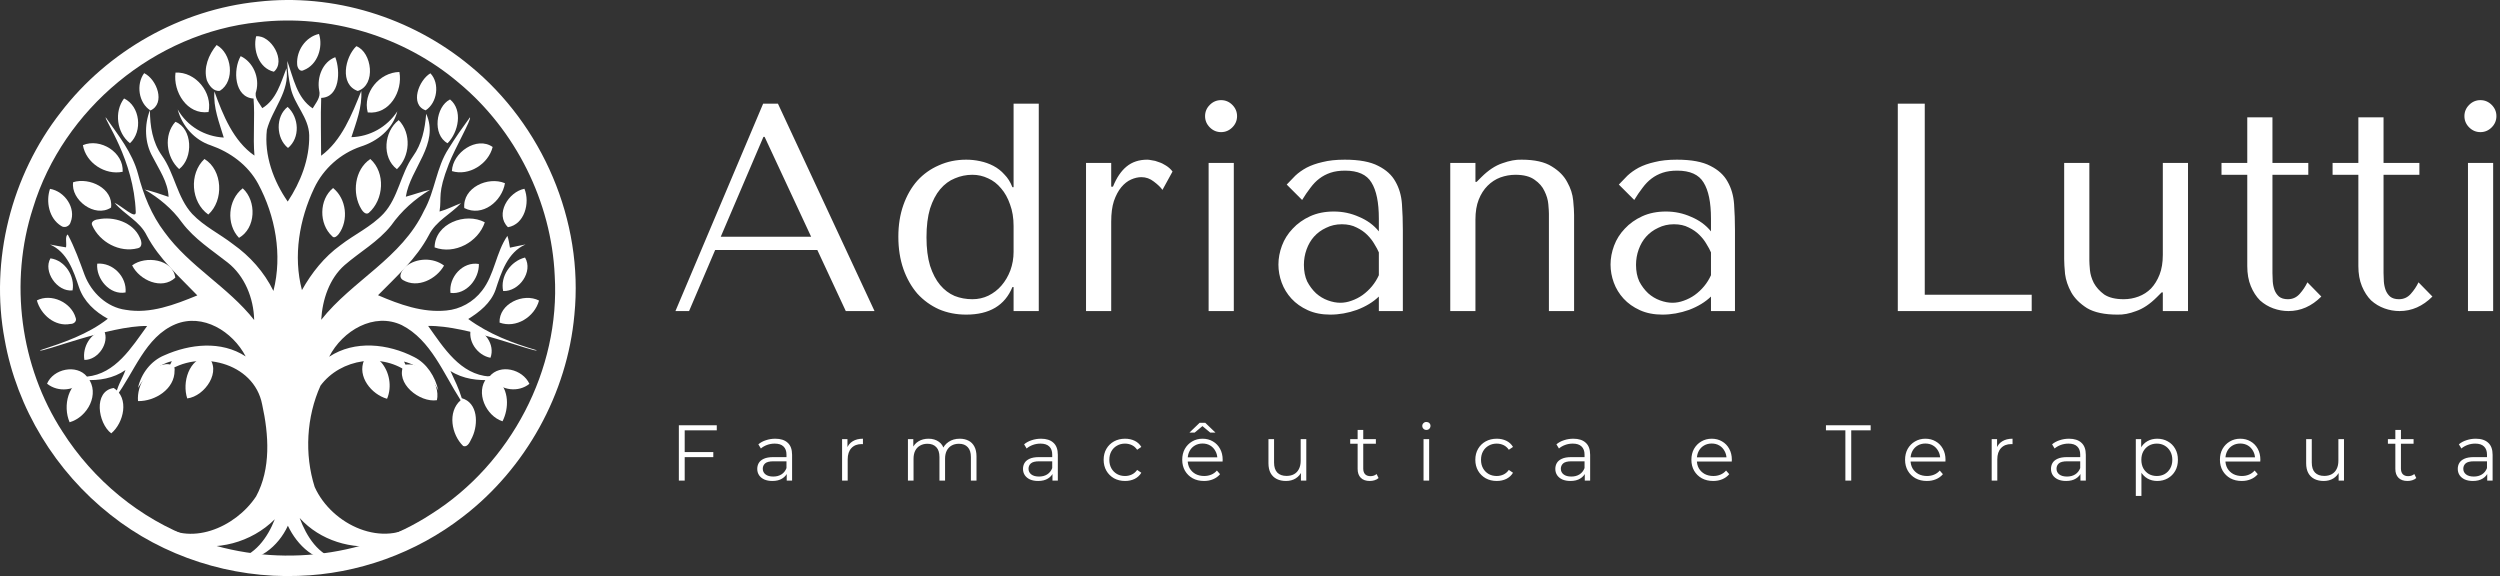 <svg xmlns="http://www.w3.org/2000/svg" width="1519" height="350" viewBox="0 0 1519 350" fill="none"><rect x="0" y="0" width="1519" height="350" fill="#333333" stroke="none"/><g clip-path="url(#clip0_167_7)"><path fill-rule="evenodd" clip-rule="evenodd" d="M156.769 1.043C202.607 -4.196 249.956 10.535 285.441 39.848C329.648 75.92 354.694 134.257 349.007 191.194C344.702 239.081 319.468 284.621 281.352 313.881C252.876 336.011 217.314 348.808 181.266 349.905C140.489 351.425 99.207 338.282 67.224 312.847C33.894 286.642 10.234 248.159 2.835 206.338C-6.234 158.215 6.804 106.7 36.939 68.198C65.603 30.828 109.858 5.821 156.769 1.043ZM156.783 13.513C94.28 19.941 38.421 66.24 20.087 126.271C5.466 171.286 12.192 222.58 37.959 262.279C56.722 291.741 85 315.166 117.83 327.279C164.765 344.988 220.095 339.802 262.204 312.221C310.39 281.778 340.439 224.601 337.057 167.548C335.051 122.605 313.306 78.975 278.682 50.259C245.366 21.971 200.178 8.414 156.783 13.513Z" fill="white"></path><path d="M154.061 59.88C142.399 59.178 141.389 42.475 146.229 34.113C153.777 37.64 157.881 47.098 155.682 55.387C154.186 59.385 157.616 62.536 159.362 65.716C167.921 60.597 170.625 50.307 174.055 41.459C176.191 55.618 165.487 66.159 162.157 78.845C160.397 94.35 166.175 110.034 174.82 122.465C182.628 110.688 188.141 96.708 187.876 82.193C187.641 71.268 178.784 63.633 176.6 53.313C175.455 47.974 174.642 42.513 174.545 37.043C178.25 47.309 180.357 59.447 189.984 65.846C191.894 62.512 195.064 59.135 193.929 54.901C192.442 46.944 196.036 37.577 203.719 34.748C206.937 43.114 206.49 59.149 195.16 59.476C194.727 71.186 195.112 82.91 195.112 94.625C207.673 85.359 213.773 69.598 219.522 55.281C220.109 65.105 216.453 74.251 213.509 83.343C224.661 83.016 235.091 77.286 241.426 67.645C238.569 78.677 229.164 85.936 219.109 89.087C207 93.23 196.546 102.336 190.898 114.32C181.877 133.251 178.038 155.603 183.46 176.265C189.397 165.677 197.046 156.098 206.764 149.065C215.366 142.397 225.483 137.822 233.07 129.773C242.037 120.012 243.36 105.699 250.942 94.961C256.369 87.471 258.212 78.263 258.948 69.117C267.208 87.577 249.283 102.26 246.574 119.521C251.491 118.217 256.268 116.341 261.271 115.35C252.078 120.873 243.933 128.089 237.631 137.028C229.76 146.89 218.724 152.986 209.381 161.092C200.125 169.246 195.887 182 195.16 194.321C214.158 170.338 244.044 156.882 257.639 128.041C264.336 116.158 265.062 101.673 272.596 90.247C276.613 83.718 281.03 77.479 285.528 71.306C286.654 72.345 276.507 89.886 272.707 99.638C265.611 117.847 268.493 119.324 267.069 128.537C271.596 127.324 275.752 125.082 280.14 123.427C273.842 130.163 264.913 134.189 260.583 142.863C252.963 157.286 240.825 168.044 229.688 179.378C242.783 185.021 256.768 190.087 271.172 188.668C279.582 187.937 287.611 183.511 292.879 176.607C300.499 166.889 301.361 153.327 308.293 143.32C309.092 145.625 309.428 148.074 309.842 150.484C312.998 149.849 316.154 149.103 319.344 148.516C308.433 153.289 304.627 165.335 301.12 176.044C298.238 184.189 291.368 189.529 284.508 193.825C296.954 202.971 311.536 208.522 326.093 212.809C325.867 214.724 283.709 197.477 260.146 198.049C269.666 211.443 279.716 227.583 297.392 228.767C303.814 220.886 317.573 224.288 321.677 233.222C314.942 238.605 304.877 237.248 299.249 230.797C290.445 231.413 281.352 230.316 273.693 225.418C276.2 230.811 278.831 236.195 280.577 241.939C290.368 244.686 290.704 257.507 287 265.503C285.778 267.668 284.494 272.084 281.415 270.977C274.352 264.122 271.749 250.291 279.894 243.175C269.464 227.02 261.829 206.593 244.169 197.568C227.292 189.553 208.145 200.825 199.99 216.768C215.52 206.516 235.788 208.811 251.664 216.951C259.376 220.819 264.437 228.834 266.356 237.378C262.306 228.521 254.623 222.046 245.501 219.689C246.574 222.07 247.685 224.427 248.782 226.828C232.68 214.007 207.062 217.759 194.751 234.304C186.207 253.192 184.899 276.058 191.196 295.883C201.587 318.995 233.157 333.716 254.435 317.287C249.307 325.34 240.604 330.118 231.569 331.412C213.836 334.12 194.54 328.545 182.065 314.723C186.279 326.019 193.467 337.44 205.629 340.124C191.971 342.496 180.545 331.306 174.916 319.423C169.181 331.97 156.505 342.549 142.539 340.033C154.725 337.704 162.542 326.784 166.973 315.493C152.69 329.742 131.3 335.28 112.264 330.07C105.331 328.232 99.38 323.503 95.575 317.21C114.871 332.802 143.049 320.635 155.619 301.589C164.712 284.785 163.317 264.021 159.3 245.831C154.373 219.818 120.125 212.107 101.088 226.251C102.161 223.961 103.296 221.704 104.408 219.438C95.685 221.68 88.493 227.752 83.851 235.67C85.76 226.919 91.76 219.217 99.803 215.907C115.295 208.979 134.403 206.843 149.283 216.571C141.264 201.253 123.228 190.193 106.64 196.981C88.204 204.64 81.58 226.342 70.318 241.193C70.63 235.319 74.359 230.292 76.24 224.831C68.98 229.926 60.075 231.384 51.497 230.84C45.695 237.431 35.443 238.615 28.583 233.13C32.398 224.066 46.557 221.108 52.844 228.82C70.154 227.141 79.886 211.207 89.402 198.064C66.228 197.789 24.503 214.738 24.277 212.862C38.599 208.157 53.393 203.144 65.516 193.671C57.857 189.5 50.91 183.236 47.976 174.495C44.608 164.296 40.745 153.038 30.363 148.56C33.596 149.142 36.824 149.82 40.096 150.291C40.668 148.064 39.307 143.503 41.168 142.488C45.359 150.291 48.341 158.72 51.406 167.057C55.563 177.896 65.064 186.768 76.365 188.249C91.409 190.842 106.115 185.127 119.899 179.484C108.959 168.072 96.821 157.522 89.215 143.176C84.923 134.281 75.629 130.451 69.606 123.206C73.911 125.068 82.653 133.602 82.489 128.897C81.392 97.04 63.106 72.384 64.256 71.306C71.799 82.078 80.406 92.643 83.889 105.776C87.146 118.4 92.097 130.735 99.943 141.026C115.16 161.987 138.497 174.206 154.436 194.441C154.147 181.153 148.663 167.644 138.348 159.528C128.717 151.918 118.104 145.259 110.556 135.176C104.557 126.776 96.561 120.223 87.829 115.167C92.794 116.235 97.595 117.996 102.425 119.612C102.074 110.558 96.609 102.976 92.707 95.236C87.892 86.769 87.579 75.968 91.11 66.938C91.096 76.608 92.707 86.547 98.346 94.48C106.13 105.425 107.602 120.012 116.791 129.994C123.988 137.562 133.47 142.055 141.615 148.377C151.828 155.603 160.498 165.258 166.136 176.775C171.688 154.915 167.334 131.163 156.846 111.665C150.659 100.225 139.792 92.421 128.043 88.303C118.325 85.114 110.666 76.699 107.948 66.471C113.851 76.892 124.503 82.939 135.962 83.588C133.22 74.457 129.491 65.379 130.276 55.555C135.452 69.95 141.851 85.777 154.6 94.533C153.637 82.992 154.96 71.422 154.061 59.88Z" fill="white"></path><path d="M50.371 88.192C60.96 83.714 75.244 92.546 74.532 104.372C63.856 106.575 52.228 99.017 50.371 88.192Z" fill="white"></path><path d="M305.71 176.828C303.829 167.808 310.241 158.691 319.007 156.469C324.121 165.037 315.389 177.261 305.71 176.828Z" fill="white"></path><path d="M91.432 67.126C84.149 62.546 82.614 51.173 87.593 44.447C95.363 48.228 100.679 62.82 91.432 67.126Z" fill="white"></path><path d="M75.383 59.828C85.173 64.504 86.819 79.798 78.963 87.033C71.005 80.721 69.206 67.987 75.383 59.828Z" fill="white"></path><path d="M30.378 114.749C39.258 116.192 46.417 126.386 42.876 135.089C42.251 137.509 39.157 138.793 37.127 137.259C29.781 132.708 27.77 122.566 30.378 114.749Z" fill="white"></path><path d="M59.065 160.197C68.609 159.427 77.139 168.183 76.293 177.699C66.714 179.494 58.218 169.319 59.065 160.197Z" fill="white"></path><path d="M258.625 67.039C248.821 63.556 254.435 48.69 261.507 44.534C267.367 50.658 265.712 62.483 258.625 67.039Z" fill="white"></path><path d="M303.53 196C303.054 184.521 318.112 177.713 327.517 182.616C324.794 192.603 313.58 199.69 303.53 196Z" fill="white"></path><path d="M83.85 243.709C83.052 233.789 89.874 222.691 100.241 221.358C102.724 220.896 106.649 221.829 106.067 225.125C106.226 236.397 94.126 243.897 83.85 243.709Z" fill="white"></path><path d="M42.294 256.564C38.008 246.73 41.26 231.49 53.33 229.368C60.951 239.24 53.21 253.451 42.294 256.564Z" fill="white"></path><path d="M282.098 126.41C280.991 113.96 296.583 106.989 306.811 111.319C304.988 122.307 293.177 131.986 282.098 126.41Z" fill="white"></path><path d="M273.707 177.964C272.558 168.458 281.15 158.715 290.969 160.399C291.166 169.477 283.324 179.171 273.707 177.964Z" fill="white"></path><path d="M59.503 133.28C69.019 131.289 80.781 134.964 84.948 144.36C86.059 146.515 86.857 150.21 83.6 150.859C72.627 153.678 60.551 147.126 56.034 136.937C54.899 134.69 57.694 133.468 59.503 133.28Z" fill="white"></path><path d="M246.612 161.857C253.001 156.647 263.205 156.344 269.801 161.371C265.086 169.631 253.737 175.38 244.88 170.18C241.388 168.073 244.52 163.805 246.612 161.857Z" fill="white"></path><path d="M298.017 217.384C289.934 215.936 283.589 206.767 286.432 198.776C294.413 200.527 300.99 209.244 298.017 217.384Z" fill="white"></path><path d="M131.608 27.359C140.854 32.362 143.048 49.239 133.595 55.175C129.775 55.801 126.946 51.88 125.671 48.753C123.526 41.166 126.759 33.199 131.608 27.359Z" fill="white"></path><path d="M106.64 44.101C118.802 43.49 129.265 56.162 126.711 68.073C113.649 69.882 105.066 55.7 106.64 44.101Z" fill="white"></path><path d="M201.785 143.499C193.688 136.051 193.803 121.306 202.372 114.248C210.516 120.796 211.964 133.867 205.826 142.2C204.902 143.287 203.093 145.192 201.785 143.499Z" fill="white"></path><path d="M295.842 229.561C297.598 227.266 300.562 229.349 302.231 230.701C309.346 236.873 309.342 248.059 305.334 255.973C295.308 252.768 288.621 238.374 295.842 229.561Z" fill="white"></path><path d="M216.515 28.056C225.959 31.674 228.701 51.596 217.386 55.276C206.225 51.37 209.544 34.719 216.515 28.056Z" fill="white"></path><path d="M271.946 87.033C262.556 81.904 264.773 64.691 273.443 60.414C281.328 66.885 278.595 80.307 271.946 87.033Z" fill="white"></path><path d="M106.577 74.01C116.94 77.941 117.69 95.938 108.848 102.736C100.987 95.673 99.269 82.006 106.577 74.01Z" fill="white"></path><path d="M241.152 102.799C231.819 95.64 233.291 79.822 242.258 72.976C250.119 81.106 249.196 95.115 241.152 102.799Z" fill="white"></path><path d="M145.218 144.519C137.285 136.263 138.459 121.369 147.474 114.422C156.009 122.158 155.547 138.62 145.218 144.519Z" fill="white"></path><path d="M22.406 182.525C31.152 178.05 43.3 183.713 45.969 193.065C46.893 195.163 44.81 196.933 42.789 196.822C33.423 198.694 24.792 191.208 22.406 182.525Z" fill="white"></path><path d="M245.318 221.805C256.941 218.837 267.819 232.692 265.471 243.161C255.084 244.768 239.867 232.894 245.318 221.805Z" fill="white"></path><path d="M67.585 263.314C59.488 257.165 56.548 237.619 69.105 235.738C78.698 241.824 75.229 256.93 67.585 263.314Z" fill="white"></path><path d="M180.544 38.948C180.044 30.765 185.668 22.433 193.827 20.614C196.435 28.706 192.952 39.333 184.658 42.566C182.142 44.062 180.554 41.08 180.544 38.948Z" fill="white"></path><path d="M155.619 22.048C164.664 21.124 174.083 37.212 166.4 43.586C157.245 41.44 153.589 30.366 155.619 22.048Z" fill="white"></path><path d="M223.438 68.309C220.244 56.311 230.558 43.961 242.672 43.735C244.866 55.411 236.635 69.805 223.438 68.309Z" fill="white"></path><path d="M174.993 89.9C167.656 84.075 167.319 70.691 174.766 64.956C181.713 71.292 182.526 83.69 174.993 89.9Z" fill="white"></path><path d="M274.578 103.958C275.001 92.609 289.756 82.564 299.34 89.304C296.804 99.604 284.907 107.176 274.578 103.958Z" fill="white"></path><path d="M124.214 96.597C135.39 103.385 136.102 121.821 126.557 130.35C115.944 122.817 114.785 105.502 124.214 96.597Z" fill="white"></path><path d="M219.508 127.007C213.759 117.515 215.419 102.986 225.021 96.612C234.378 104.983 233.253 121.345 224.035 129.379C222.216 130.711 220.369 128.441 219.508 127.007Z" fill="white"></path><path d="M44.435 110.717C54.239 107.561 69.009 114.446 67.474 126.112C57.559 132.607 42.876 121.397 44.435 110.717Z" fill="white"></path><path d="M308.644 138.048C300.547 130.129 309.005 116.543 318.646 114.696C322.153 123.168 318.732 136.364 308.644 138.048Z" fill="white"></path><path d="M264.062 150.32C264.215 135.739 282.973 128.792 294.563 135.079C290.594 147.102 276.161 154.862 264.062 150.32Z" fill="white"></path><path d="M30.652 156.969C39.523 158.167 45.657 167.808 44.084 176.453C34.592 177.511 26.062 164.791 30.652 156.969Z" fill="white"></path><path d="M80.281 161.246C88.329 155.184 104.965 157.33 106.515 168.708C98.346 176.4 84.774 170.291 80.281 161.246Z" fill="white"></path><path d="M51.271 218.688C49.948 210.957 55.038 201.802 63.221 200.84C66.762 208.272 59.608 218.803 51.271 218.688Z" fill="white"></path><path d="M113.76 242.088C110.57 232.442 114.674 217.803 126.196 216.465C135.163 225.221 124.565 240.751 113.76 242.088Z" fill="white"></path><path d="M221.269 218.784C223.453 214.522 228.851 217.466 231.357 219.857C236.683 225.707 238.294 235.016 235.177 242.3C225.695 239.654 216.867 228.704 221.269 218.784Z" fill="white"></path><path d="M496.62 151.92H434.52L418.68 189H410.4L463.68 63H472.68L531.36 189H513.9L496.62 151.92ZM492.84 143.82L464.58 83.16H463.86L437.94 143.82H492.84ZM631.156 63V189H615.856V174.42H615.136C610.576 185.58 601.216 191.16 587.056 191.16C581.056 191.16 575.536 190.08 570.496 187.92C565.456 185.64 561.076 182.46 557.356 178.38C553.756 174.18 550.936 169.2 548.896 163.44C546.856 157.56 545.836 151.02 545.836 143.82C545.836 136.74 546.856 130.32 548.896 124.56C550.936 118.8 553.756 113.88 557.356 109.8C561.076 105.72 565.456 102.6 570.496 100.44C575.536 98.16 581.056 97.02 587.056 97.02C589.936 97.02 592.756 97.32 595.516 97.92C598.396 98.52 601.096 99.48 603.616 100.8C606.136 102.12 608.356 103.86 610.276 106.02C612.316 108.06 613.936 110.64 615.136 113.76H615.856V63H631.156ZM615.856 153V137.34C615.856 132.42 615.136 128.04 613.696 124.2C612.376 120.36 610.576 117.12 608.296 114.48C606.016 111.72 603.376 109.68 600.376 108.36C597.376 106.92 594.196 106.2 590.836 106.2C587.116 106.2 583.576 106.92 580.216 108.36C576.856 109.68 573.856 111.9 571.216 115.02C568.696 118.02 566.656 121.92 565.096 126.72C563.656 131.52 562.936 137.34 562.936 144.18C562.936 150.9 563.656 156.66 565.096 161.46C566.656 166.26 568.696 170.16 571.216 173.16C573.736 176.16 576.676 178.38 580.036 179.82C583.396 181.14 586.996 181.8 590.836 181.8C594.316 181.8 597.556 181.08 600.556 179.64C603.676 178.08 606.316 176.04 608.476 173.52C610.756 170.88 612.556 167.82 613.876 164.34C615.196 160.74 615.856 156.96 615.856 153ZM659.869 99H675.169V113.4H676.249C678.409 108 681.169 103.92 684.529 101.16C687.889 98.4 692.089 97.02 697.129 97.02C697.729 97.02 698.629 97.14 699.829 97.38C701.149 97.5 702.529 97.86 703.969 98.46C705.529 98.94 707.029 99.66 708.469 100.62C710.029 101.58 711.349 102.78 712.429 104.22L706.309 115.38C705.229 113.82 703.489 112.14 701.089 110.34C698.809 108.54 696.289 107.64 693.529 107.64C691.489 107.64 689.389 108.12 687.229 109.08C685.069 110.04 683.089 111.6 681.289 113.76C679.489 115.92 677.989 118.74 676.789 122.22C675.709 125.58 675.169 129.72 675.169 134.64V189H659.869V99ZM734.359 99H749.659V189H734.359V99ZM732.199 70.56C732.199 67.92 733.159 65.64 735.079 63.72C736.999 61.8 739.279 60.84 741.919 60.84C744.559 60.84 746.839 61.8 748.759 63.72C750.679 65.64 751.639 67.92 751.639 70.56C751.639 73.2 750.679 75.48 748.759 77.4C746.839 79.32 744.559 80.28 741.919 80.28C739.279 80.28 736.999 79.32 735.079 77.4C733.159 75.48 732.199 73.2 732.199 70.56ZM817.09 97.02C825.85 97.02 832.63 98.28 837.43 100.8C842.23 103.2 845.71 106.38 847.87 110.34C850.15 114.3 851.47 118.86 851.83 124.02C852.19 129.18 852.37 134.46 852.37 139.86V189H837.79V180.18C834.31 183.54 829.87 186.24 824.47 188.28C819.07 190.2 813.67 191.16 808.27 191.16C803.11 191.16 798.55 190.26 794.59 188.46C790.63 186.66 787.33 184.32 784.69 181.44C782.05 178.56 780.07 175.32 778.75 171.72C777.43 168.12 776.77 164.46 776.77 160.74C776.77 156.9 777.49 153.06 778.93 149.22C780.37 145.38 782.53 141.96 785.41 138.96C788.29 135.84 791.83 133.32 796.03 131.4C800.23 129.48 805.03 128.52 810.43 128.52C815.83 128.52 820.93 129.6 825.73 131.76C830.65 133.8 834.67 136.74 837.79 140.58V132.84C837.79 123 836.29 115.68 833.29 110.88C830.41 106.08 825.07 103.68 817.27 103.68C813.91 103.68 810.97 104.1 808.45 104.94C805.93 105.78 803.65 106.98 801.61 108.54C799.69 109.98 797.89 111.84 796.21 114.12C794.53 116.28 792.85 118.74 791.17 121.5L781.81 112.14C783.49 110.34 785.23 108.54 787.03 106.74C788.95 104.94 791.23 103.32 793.87 101.88C796.63 100.44 799.87 99.3 803.59 98.46C807.31 97.5 811.81 97.02 817.09 97.02ZM837.79 153.36C837.19 151.92 836.29 150.24 835.09 148.32C834.01 146.4 832.57 144.54 830.77 142.74C828.97 140.94 826.81 139.44 824.29 138.24C821.77 136.92 818.77 136.26 815.29 136.26C811.81 136.26 808.63 136.98 805.75 138.42C802.87 139.74 800.41 141.54 798.37 143.82C796.45 145.98 794.95 148.56 793.87 151.56C792.79 154.56 792.25 157.68 792.25 160.92C792.25 164.76 792.91 168.12 794.23 171C795.67 173.76 797.47 176.16 799.63 178.2C801.79 180.12 804.19 181.56 806.83 182.52C809.47 183.48 811.99 183.96 814.39 183.96C816.67 183.96 818.95 183.54 821.23 182.7C823.63 181.86 825.85 180.72 827.89 179.28C830.05 177.72 831.97 175.92 833.65 173.88C835.33 171.84 836.71 169.62 837.79 167.22V153.36ZM956.417 189H941.117V129.78C941.117 128.58 940.997 126.66 940.757 124.02C940.517 121.38 939.737 118.74 938.417 116.1C937.217 113.46 935.237 111.18 932.477 109.26C929.717 107.22 925.817 106.2 920.777 106.2C917.657 106.2 914.597 106.74 911.597 107.82C908.717 108.9 906.137 110.58 903.857 112.86C901.577 115.14 899.777 117.96 898.457 121.32C897.137 124.68 896.477 128.7 896.477 133.38V189H881.177V99H896.477V110.52H897.197L900.077 107.64C904.277 103.44 908.537 100.62 912.857 99.18C917.177 97.62 921.077 96.9 924.557 97.02C932.477 97.02 938.597 98.4 942.917 101.16C947.237 103.8 950.357 106.98 952.277 110.7C954.317 114.3 955.517 118.02 955.877 121.86C956.237 125.58 956.417 128.52 956.417 130.68V189ZM1018.89 97.02C1027.65 97.02 1034.43 98.28 1039.23 100.8C1044.03 103.2 1047.51 106.38 1049.67 110.34C1051.95 114.3 1053.27 118.86 1053.63 124.02C1053.99 129.18 1054.17 134.46 1054.17 139.86V189H1039.59V180.18C1036.11 183.54 1031.67 186.24 1026.27 188.28C1020.87 190.2 1015.47 191.16 1010.07 191.16C1004.91 191.16 1000.35 190.26 996.387 188.46C992.427 186.66 989.127 184.32 986.487 181.44C983.847 178.56 981.867 175.32 980.547 171.72C979.227 168.12 978.567 164.46 978.567 160.74C978.567 156.9 979.287 153.06 980.727 149.22C982.167 145.38 984.327 141.96 987.207 138.96C990.087 135.84 993.627 133.32 997.827 131.4C1002.03 129.48 1006.83 128.52 1012.23 128.52C1017.63 128.52 1022.73 129.6 1027.53 131.76C1032.45 133.8 1036.47 136.74 1039.59 140.58V132.84C1039.59 123 1038.09 115.68 1035.09 110.88C1032.21 106.08 1026.87 103.68 1019.07 103.68C1015.71 103.68 1012.77 104.1 1010.25 104.94C1007.73 105.78 1005.45 106.98 1003.41 108.54C1001.49 109.98 999.687 111.84 998.007 114.12C996.327 116.28 994.647 118.74 992.967 121.5L983.607 112.14C985.287 110.34 987.027 108.54 988.827 106.74C990.747 104.94 993.027 103.32 995.667 101.88C998.427 100.44 1001.67 99.3 1005.39 98.46C1009.11 97.5 1013.61 97.02 1018.89 97.02ZM1039.59 153.36C1038.99 151.92 1038.09 150.24 1036.89 148.32C1035.81 146.4 1034.37 144.54 1032.57 142.74C1030.77 140.94 1028.61 139.44 1026.09 138.24C1023.57 136.92 1020.57 136.26 1017.09 136.26C1013.61 136.26 1010.43 136.98 1007.55 138.42C1004.67 139.74 1002.21 141.54 1000.17 143.82C998.247 145.98 996.747 148.56 995.667 151.56C994.587 154.56 994.047 157.68 994.047 160.92C994.047 164.76 994.707 168.12 996.027 171C997.467 173.76 999.267 176.16 1001.43 178.2C1003.59 180.12 1005.99 181.56 1008.63 182.52C1011.27 183.48 1013.79 183.96 1016.19 183.96C1018.47 183.96 1020.75 183.54 1023.03 182.7C1025.43 181.86 1027.65 180.72 1029.69 179.28C1031.85 177.72 1033.77 175.92 1035.45 173.88C1037.13 171.84 1038.51 169.62 1039.59 167.22V153.36ZM1153.1 189V63H1169.48V179.1H1234.46V189H1153.1ZM1254.19 99H1269.49V158.4C1269.49 159.6 1269.61 161.52 1269.85 164.16C1270.09 166.68 1270.87 169.26 1272.19 171.9C1273.63 174.54 1275.73 176.88 1278.49 178.92C1281.37 180.84 1285.33 181.8 1290.37 181.8C1293.49 181.8 1296.49 181.26 1299.37 180.18C1302.25 179.1 1304.77 177.48 1306.93 175.32C1309.09 173.04 1310.83 170.22 1312.15 166.86C1313.47 163.5 1314.13 159.48 1314.13 154.8V99H1329.43V189H1314.13V177.66H1313.41L1310.53 180.54C1306.33 184.74 1302.13 187.56 1297.93 189C1293.85 190.56 1290.07 191.28 1286.59 191.16C1278.67 191.16 1272.49 189.84 1268.05 187.2C1263.73 184.44 1260.55 181.26 1258.51 177.66C1256.47 173.94 1255.21 170.22 1254.73 166.5C1254.37 162.66 1254.19 159.66 1254.19 157.5V99ZM1349.78 106.2V99H1365.44V71.28H1380.74V99H1402.52V106.2H1380.74V165.96C1380.74 167.4 1380.8 169.08 1380.92 171C1381.04 172.8 1381.4 174.54 1382 176.22C1382.6 177.78 1383.5 179.1 1384.7 180.18C1386.02 181.26 1387.82 181.8 1390.1 181.8C1392.98 181.8 1395.38 180.72 1397.29 178.56C1399.22 176.4 1400.78 174.06 1401.98 171.54L1410.44 180.18C1404.56 186.06 1397.9 189 1390.46 189C1387.34 189 1384.28 188.46 1381.28 187.38C1378.28 186.3 1375.58 184.68 1373.18 182.52C1370.9 180.24 1369.04 177.36 1367.6 173.88C1366.16 170.4 1365.44 166.32 1365.44 161.64V106.2H1349.78ZM1417.28 106.2V99H1432.94V71.28H1448.24V99H1470.02V106.2H1448.24V165.96C1448.24 167.4 1448.3 169.08 1448.42 171C1448.54 172.8 1448.9 174.54 1449.5 176.22C1450.1 177.78 1451 179.1 1452.2 180.18C1453.52 181.26 1455.32 181.8 1457.6 181.8C1460.48 181.8 1462.88 180.72 1464.79 178.56C1466.72 176.4 1468.28 174.06 1469.48 171.54L1477.94 180.18C1472.06 186.06 1465.4 189 1457.96 189C1454.84 189 1451.78 188.46 1448.78 187.38C1445.78 186.3 1443.08 184.68 1440.68 182.52C1438.4 180.24 1436.54 177.36 1435.1 173.88C1433.66 170.4 1432.94 166.32 1432.94 161.64V106.2H1417.28ZM1499.54 99H1514.84V189H1499.54V99ZM1497.38 70.56C1497.38 67.92 1498.34 65.64 1500.26 63.72C1502.18 61.8 1504.46 60.84 1507.1 60.84C1509.74 60.84 1512.02 61.8 1513.94 63.72C1515.86 65.64 1516.82 67.92 1516.82 70.56C1516.82 73.2 1515.86 75.48 1513.94 77.4C1512.02 79.32 1509.74 80.28 1507.1 80.28C1504.46 80.28 1502.18 79.32 1500.26 77.4C1498.34 75.48 1497.38 73.2 1497.38 70.56Z" fill="white"></path><path d="M415.64 274.672H433.4V277.744H415.64V274.672ZM416.024 292H412.472V258.4H435.512V261.472H416.024V292ZM478.008 292V286.432L477.864 285.52V276.208C477.864 274.064 477.256 272.416 476.04 271.264C474.856 270.112 473.08 269.536 470.712 269.536C469.08 269.536 467.528 269.808 466.056 270.352C464.584 270.896 463.336 271.616 462.312 272.512L460.776 269.968C462.056 268.88 463.592 268.048 465.384 267.472C467.176 266.864 469.064 266.56 471.048 266.56C474.312 266.56 476.824 267.376 478.584 269.008C480.376 270.608 481.272 273.056 481.272 276.352V292H478.008ZM469.32 292.24C467.432 292.24 465.784 291.936 464.376 291.328C463 290.688 461.944 289.824 461.208 288.736C460.472 287.616 460.104 286.336 460.104 284.896C460.104 283.584 460.408 282.4 461.016 281.344C461.656 280.256 462.68 279.392 464.088 278.752C465.528 278.08 467.448 277.744 469.848 277.744H478.536V280.288H469.944C467.512 280.288 465.816 280.72 464.856 281.584C463.928 282.448 463.464 283.52 463.464 284.8C463.464 286.24 464.024 287.392 465.144 288.256C466.264 289.12 467.832 289.552 469.848 289.552C471.768 289.552 473.416 289.12 474.792 288.256C476.2 287.36 477.224 286.08 477.864 284.416L478.632 286.768C477.992 288.432 476.872 289.76 475.272 290.752C473.704 291.744 471.72 292.24 469.32 292.24ZM511.648 292V266.8H514.912V273.664L514.576 272.464C515.28 270.544 516.464 269.088 518.128 268.096C519.792 267.072 521.856 266.56 524.32 266.56V269.872C524.192 269.872 524.064 269.872 523.936 269.872C523.808 269.84 523.68 269.824 523.552 269.824C520.896 269.824 518.816 270.64 517.312 272.272C515.808 273.872 515.056 276.16 515.056 279.136V292H511.648ZM583.147 266.56C585.195 266.56 586.971 266.96 588.475 267.76C590.011 268.528 591.195 269.712 592.027 271.312C592.891 272.912 593.323 274.928 593.323 277.36V292H589.915V277.696C589.915 275.04 589.275 273.04 587.995 271.696C586.747 270.32 584.971 269.632 582.667 269.632C580.939 269.632 579.435 270 578.155 270.736C576.907 271.44 575.931 272.48 575.227 273.856C574.555 275.2 574.219 276.832 574.219 278.752V292H570.811V277.696C570.811 275.04 570.171 273.04 568.891 271.696C567.611 270.32 565.819 269.632 563.515 269.632C561.819 269.632 560.331 270 559.051 270.736C557.771 271.44 556.779 272.48 556.075 273.856C555.403 275.2 555.067 276.832 555.067 278.752V292H551.659V266.8H554.923V273.616L554.395 272.416C555.163 270.592 556.395 269.168 558.091 268.144C559.819 267.088 561.851 266.56 564.187 266.56C566.651 266.56 568.747 267.184 570.475 268.432C572.203 269.648 573.323 271.488 573.835 273.952L572.491 273.424C573.227 271.376 574.523 269.728 576.379 268.48C578.267 267.2 580.523 266.56 583.147 266.56ZM639.477 292V286.432L639.333 285.52V276.208C639.333 274.064 638.725 272.416 637.509 271.264C636.325 270.112 634.549 269.536 632.181 269.536C630.549 269.536 628.997 269.808 627.525 270.352C626.053 270.896 624.805 271.616 623.781 272.512L622.245 269.968C623.525 268.88 625.061 268.048 626.853 267.472C628.645 266.864 630.533 266.56 632.517 266.56C635.781 266.56 638.293 267.376 640.053 269.008C641.845 270.608 642.741 273.056 642.741 276.352V292H639.477ZM630.789 292.24C628.901 292.24 627.253 291.936 625.845 291.328C624.469 290.688 623.413 289.824 622.677 288.736C621.941 287.616 621.573 286.336 621.573 284.896C621.573 283.584 621.877 282.4 622.485 281.344C623.125 280.256 624.149 279.392 625.557 278.752C626.997 278.08 628.917 277.744 631.317 277.744H640.005V280.288H631.413C628.981 280.288 627.285 280.72 626.325 281.584C625.397 282.448 624.933 283.52 624.933 284.8C624.933 286.24 625.493 287.392 626.613 288.256C627.733 289.12 629.301 289.552 631.317 289.552C633.237 289.552 634.885 289.12 636.261 288.256C637.669 287.36 638.693 286.08 639.333 284.416L640.101 286.768C639.461 288.432 638.341 289.76 636.741 290.752C635.173 291.744 633.189 292.24 630.789 292.24ZM683.582 292.24C681.086 292.24 678.846 291.696 676.862 290.608C674.91 289.488 673.374 287.968 672.254 286.048C671.134 284.096 670.574 281.872 670.574 279.376C670.574 276.848 671.134 274.624 672.254 272.704C673.374 270.784 674.91 269.28 676.862 268.192C678.846 267.104 681.086 266.56 683.582 266.56C685.726 266.56 687.662 266.976 689.39 267.808C691.118 268.64 692.478 269.888 693.47 271.552L690.926 273.28C690.062 272 688.99 271.056 687.71 270.448C686.43 269.84 685.038 269.536 683.534 269.536C681.742 269.536 680.126 269.952 678.686 270.784C677.246 271.584 676.11 272.72 675.278 274.192C674.446 275.664 674.03 277.392 674.03 279.376C674.03 281.36 674.446 283.088 675.278 284.56C676.11 286.032 677.246 287.184 678.686 288.016C680.126 288.816 681.742 289.216 683.534 289.216C685.038 289.216 686.43 288.912 687.71 288.304C688.99 287.696 690.062 286.768 690.926 285.52L693.47 287.248C692.478 288.88 691.118 290.128 689.39 290.992C687.662 291.824 685.726 292.24 683.582 292.24ZM731.567 292.24C728.943 292.24 726.639 291.696 724.655 290.608C722.671 289.488 721.119 287.968 719.999 286.048C718.879 284.096 718.319 281.872 718.319 279.376C718.319 276.88 718.847 274.672 719.903 272.752C720.991 270.832 722.463 269.328 724.319 268.24C726.207 267.12 728.319 266.56 730.655 266.56C733.023 266.56 735.119 267.104 736.943 268.192C738.799 269.248 740.255 270.752 741.311 272.704C742.367 274.624 742.895 276.848 742.895 279.376C742.895 279.536 742.879 279.712 742.847 279.904C742.847 280.064 742.847 280.24 742.847 280.432H720.911V277.888H741.023L739.679 278.896C739.679 277.072 739.279 275.456 738.479 274.048C737.711 272.608 736.655 271.488 735.311 270.688C733.967 269.888 732.415 269.488 730.655 269.488C728.927 269.488 727.375 269.888 725.999 270.688C724.623 271.488 723.551 272.608 722.783 274.048C722.015 275.488 721.631 277.136 721.631 278.992V279.52C721.631 281.44 722.047 283.136 722.879 284.608C723.743 286.048 724.927 287.184 726.431 288.016C727.967 288.816 729.711 289.216 731.663 289.216C733.199 289.216 734.623 288.944 735.935 288.4C737.279 287.856 738.431 287.024 739.391 285.904L741.311 288.112C740.191 289.456 738.783 290.48 737.087 291.184C735.423 291.888 733.583 292.24 731.567 292.24ZM722.687 262.864L728.879 256.912H732.335L738.527 262.864H735.359L729.263 257.776H731.951L725.855 262.864H722.687ZM781.367 292.24C779.223 292.24 777.351 291.84 775.751 291.04C774.151 290.24 772.903 289.04 772.007 287.44C771.143 285.84 770.711 283.84 770.711 281.44V266.8H774.119V281.056C774.119 283.744 774.775 285.776 776.087 287.152C777.431 288.496 779.303 289.168 781.703 289.168C783.463 289.168 784.983 288.816 786.263 288.112C787.575 287.376 788.567 286.32 789.239 284.944C789.943 283.568 790.295 281.92 790.295 280V266.8H793.703V292H790.439V285.088L790.967 286.336C790.167 288.192 788.919 289.648 787.223 290.704C785.559 291.728 783.607 292.24 781.367 292.24ZM832.289 292.24C829.921 292.24 828.097 291.6 826.817 290.32C825.537 289.04 824.897 287.232 824.897 284.896V261.232H828.305V284.704C828.305 286.176 828.673 287.312 829.409 288.112C830.177 288.912 831.265 289.312 832.673 289.312C834.177 289.312 835.425 288.88 836.417 288.016L837.617 290.464C836.945 291.072 836.129 291.52 835.169 291.808C834.241 292.096 833.281 292.24 832.289 292.24ZM820.385 269.632V266.8H835.985V269.632H820.385ZM864.941 292V266.8H868.349V292H864.941ZM866.669 261.232C865.965 261.232 865.373 260.992 864.893 260.512C864.413 260.032 864.173 259.456 864.173 258.784C864.173 258.112 864.413 257.552 864.893 257.104C865.373 256.624 865.965 256.384 866.669 256.384C867.373 256.384 867.965 256.608 868.445 257.056C868.925 257.504 869.165 258.064 869.165 258.736C869.165 259.44 868.925 260.032 868.445 260.512C867.997 260.992 867.405 261.232 866.669 261.232ZM909.416 292.24C906.92 292.24 904.68 291.696 902.696 290.608C900.744 289.488 899.208 287.968 898.088 286.048C896.968 284.096 896.408 281.872 896.408 279.376C896.408 276.848 896.968 274.624 898.088 272.704C899.208 270.784 900.744 269.28 902.696 268.192C904.68 267.104 906.92 266.56 909.416 266.56C911.56 266.56 913.496 266.976 915.224 267.808C916.952 268.64 918.312 269.888 919.304 271.552L916.76 273.28C915.896 272 914.824 271.056 913.544 270.448C912.264 269.84 910.872 269.536 909.368 269.536C907.576 269.536 905.96 269.952 904.52 270.784C903.08 271.584 901.944 272.72 901.112 274.192C900.28 275.664 899.864 277.392 899.864 279.376C899.864 281.36 900.28 283.088 901.112 284.56C901.944 286.032 903.08 287.184 904.52 288.016C905.96 288.816 907.576 289.216 909.368 289.216C910.872 289.216 912.264 288.912 913.544 288.304C914.824 287.696 915.896 286.768 916.76 285.52L919.304 287.248C918.312 288.88 916.952 290.128 915.224 290.992C913.496 291.824 911.56 292.24 909.416 292.24ZM962.911 292V286.432L962.767 285.52V276.208C962.767 274.064 962.159 272.416 960.943 271.264C959.759 270.112 957.983 269.536 955.615 269.536C953.983 269.536 952.431 269.808 950.959 270.352C949.487 270.896 948.239 271.616 947.215 272.512L945.679 269.968C946.959 268.88 948.495 268.048 950.287 267.472C952.079 266.864 953.967 266.56 955.951 266.56C959.215 266.56 961.727 267.376 963.487 269.008C965.279 270.608 966.175 273.056 966.175 276.352V292H962.911ZM954.223 292.24C952.335 292.24 950.687 291.936 949.279 291.328C947.903 290.688 946.847 289.824 946.111 288.736C945.375 287.616 945.007 286.336 945.007 284.896C945.007 283.584 945.311 282.4 945.919 281.344C946.559 280.256 947.583 279.392 948.991 278.752C950.431 278.08 952.351 277.744 954.751 277.744H963.439V280.288H954.847C952.415 280.288 950.719 280.72 949.759 281.584C948.831 282.448 948.367 283.52 948.367 284.8C948.367 286.24 948.927 287.392 950.047 288.256C951.167 289.12 952.735 289.552 954.751 289.552C956.671 289.552 958.319 289.12 959.695 288.256C961.103 287.36 962.127 286.08 962.767 284.416L963.535 286.768C962.895 288.432 961.775 289.76 960.175 290.752C958.607 291.744 956.623 292.24 954.223 292.24ZM1040.94 292.24C1038.31 292.24 1036.01 291.696 1034.03 290.608C1032.04 289.488 1030.49 287.968 1029.37 286.048C1028.25 284.096 1027.69 281.872 1027.69 279.376C1027.69 276.88 1028.22 274.672 1029.27 272.752C1030.36 270.832 1031.83 269.328 1033.69 268.24C1035.58 267.12 1037.69 266.56 1040.03 266.56C1042.39 266.56 1044.49 267.104 1046.31 268.192C1048.17 269.248 1049.63 270.752 1050.68 272.704C1051.74 274.624 1052.27 276.848 1052.27 279.376C1052.27 279.536 1052.25 279.712 1052.22 279.904C1052.22 280.064 1052.22 280.24 1052.22 280.432H1030.28V277.888H1050.39L1049.05 278.896C1049.05 277.072 1048.65 275.456 1047.85 274.048C1047.08 272.608 1046.03 271.488 1044.68 270.688C1043.34 269.888 1041.79 269.488 1040.03 269.488C1038.3 269.488 1036.75 269.888 1035.37 270.688C1033.99 271.488 1032.92 272.608 1032.15 274.048C1031.39 275.488 1031 277.136 1031 278.992V279.52C1031 281.44 1031.42 283.136 1032.25 284.608C1033.11 286.048 1034.3 287.184 1035.8 288.016C1037.34 288.816 1039.08 289.216 1041.03 289.216C1042.57 289.216 1043.99 288.944 1045.31 288.4C1046.65 287.856 1047.8 287.024 1048.76 285.904L1050.68 288.112C1049.56 289.456 1048.15 290.48 1046.46 291.184C1044.79 291.888 1042.95 292.24 1040.94 292.24ZM1121.25 292V261.472H1109.45V258.4H1136.61V261.472H1124.81V292H1121.25ZM1170.77 292.24C1168.14 292.24 1165.84 291.696 1163.85 290.608C1161.87 289.488 1160.32 287.968 1159.2 286.048C1158.08 284.096 1157.52 281.872 1157.52 279.376C1157.52 276.88 1158.05 274.672 1159.1 272.752C1160.19 270.832 1161.66 269.328 1163.52 268.24C1165.41 267.12 1167.52 266.56 1169.85 266.56C1172.22 266.56 1174.32 267.104 1176.14 268.192C1178 269.248 1179.45 270.752 1180.51 272.704C1181.57 274.624 1182.09 276.848 1182.09 279.376C1182.09 279.536 1182.08 279.712 1182.05 279.904C1182.05 280.064 1182.05 280.24 1182.05 280.432H1160.11V277.888H1180.22L1178.88 278.896C1178.88 277.072 1178.48 275.456 1177.68 274.048C1176.91 272.608 1175.85 271.488 1174.51 270.688C1173.17 269.888 1171.61 269.488 1169.85 269.488C1168.13 269.488 1166.57 269.888 1165.2 270.688C1163.82 271.488 1162.75 272.608 1161.98 274.048C1161.21 275.488 1160.83 277.136 1160.83 278.992V279.52C1160.83 281.44 1161.25 283.136 1162.08 284.608C1162.94 286.048 1164.13 287.184 1165.63 288.016C1167.17 288.816 1168.91 289.216 1170.86 289.216C1172.4 289.216 1173.82 288.944 1175.13 288.4C1176.48 287.856 1177.63 287.024 1178.59 285.904L1180.51 288.112C1179.39 289.456 1177.98 290.48 1176.29 291.184C1174.62 291.888 1172.78 292.24 1170.77 292.24ZM1210.15 292V266.8H1213.42V273.664L1213.08 272.464C1213.78 270.544 1214.97 269.088 1216.63 268.096C1218.3 267.072 1220.36 266.56 1222.82 266.56V269.872C1222.7 269.872 1222.57 269.872 1222.44 269.872C1222.31 269.84 1222.18 269.824 1222.06 269.824C1219.4 269.824 1217.32 270.64 1215.82 272.272C1214.31 273.872 1213.56 276.16 1213.56 279.136V292H1210.15ZM1264.08 292V286.432L1263.94 285.52V276.208C1263.94 274.064 1263.33 272.416 1262.11 271.264C1260.93 270.112 1259.15 269.536 1256.78 269.536C1255.15 269.536 1253.6 269.808 1252.13 270.352C1250.66 270.896 1249.41 271.616 1248.38 272.512L1246.85 269.968C1248.13 268.88 1249.66 268.048 1251.46 267.472C1253.25 266.864 1255.14 266.56 1257.12 266.56C1260.38 266.56 1262.9 267.376 1264.66 269.008C1266.45 270.608 1267.34 273.056 1267.34 276.352V292H1264.08ZM1255.39 292.24C1253.5 292.24 1251.86 291.936 1250.45 291.328C1249.07 290.688 1248.02 289.824 1247.28 288.736C1246.54 287.616 1246.18 286.336 1246.18 284.896C1246.18 283.584 1246.48 282.4 1247.09 281.344C1247.73 280.256 1248.75 279.392 1250.16 278.752C1251.6 278.08 1253.52 277.744 1255.92 277.744H1264.61V280.288H1256.02C1253.58 280.288 1251.89 280.72 1250.93 281.584C1250 282.448 1249.54 283.52 1249.54 284.8C1249.54 286.24 1250.1 287.392 1251.22 288.256C1252.34 289.12 1253.9 289.552 1255.92 289.552C1257.84 289.552 1259.49 289.12 1260.86 288.256C1262.27 287.36 1263.3 286.08 1263.94 284.416L1264.7 286.768C1264.06 288.432 1262.94 289.76 1261.34 290.752C1259.78 291.744 1257.79 292.24 1255.39 292.24ZM1310.73 292.24C1308.55 292.24 1306.58 291.744 1304.82 290.752C1303.06 289.728 1301.66 288.272 1300.6 286.384C1299.58 284.464 1299.06 282.128 1299.06 279.376C1299.06 276.624 1299.58 274.304 1300.6 272.416C1301.62 270.496 1303.02 269.04 1304.78 268.048C1306.54 267.056 1308.52 266.56 1310.73 266.56C1313.13 266.56 1315.27 267.104 1317.16 268.192C1319.08 269.248 1320.58 270.752 1321.67 272.704C1322.76 274.624 1323.3 276.848 1323.3 279.376C1323.3 281.936 1322.76 284.176 1321.67 286.096C1320.58 288.016 1319.08 289.52 1317.16 290.608C1315.27 291.696 1313.13 292.24 1310.73 292.24ZM1297.72 301.312V266.8H1300.98V274.384L1300.65 279.424L1301.13 284.512V301.312H1297.72ZM1310.49 289.216C1312.28 289.216 1313.88 288.816 1315.29 288.016C1316.7 287.184 1317.82 286.032 1318.65 284.56C1319.48 283.056 1319.9 281.328 1319.9 279.376C1319.9 277.424 1319.48 275.712 1318.65 274.24C1317.82 272.768 1316.7 271.616 1315.29 270.784C1313.88 269.952 1312.28 269.536 1310.49 269.536C1308.7 269.536 1307.08 269.952 1305.64 270.784C1304.23 271.616 1303.11 272.768 1302.28 274.24C1301.48 275.712 1301.08 277.424 1301.08 279.376C1301.08 281.328 1301.48 283.056 1302.28 284.56C1303.11 286.032 1304.23 287.184 1305.64 288.016C1307.08 288.816 1308.7 289.216 1310.49 289.216ZM1362.07 292.24C1359.45 292.24 1357.15 291.696 1355.16 290.608C1353.18 289.488 1351.63 287.968 1350.51 286.048C1349.39 284.096 1348.83 281.872 1348.83 279.376C1348.83 276.88 1349.35 274.672 1350.41 272.752C1351.5 270.832 1352.97 269.328 1354.83 268.24C1356.71 267.12 1358.83 266.56 1361.16 266.56C1363.53 266.56 1365.63 267.104 1367.45 268.192C1369.31 269.248 1370.76 270.752 1371.82 272.704C1372.87 274.624 1373.4 276.848 1373.4 279.376C1373.4 279.536 1373.39 279.712 1373.35 279.904C1373.35 280.064 1373.35 280.24 1373.35 280.432H1351.42V277.888H1371.53L1370.19 278.896C1370.19 277.072 1369.79 275.456 1368.99 274.048C1368.22 272.608 1367.16 271.488 1365.82 270.688C1364.47 269.888 1362.92 269.488 1361.16 269.488C1359.43 269.488 1357.88 269.888 1356.51 270.688C1355.13 271.488 1354.06 272.608 1353.29 274.048C1352.52 275.488 1352.14 277.136 1352.14 278.992V279.52C1352.14 281.44 1352.55 283.136 1353.39 284.608C1354.25 286.048 1355.43 287.184 1356.94 288.016C1358.47 288.816 1360.22 289.216 1362.17 289.216C1363.71 289.216 1365.13 288.944 1366.44 288.4C1367.79 287.856 1368.94 287.024 1369.9 285.904L1371.82 288.112C1370.7 289.456 1369.29 290.48 1367.59 291.184C1365.93 291.888 1364.09 292.24 1362.07 292.24ZM1411.88 292.24C1409.73 292.24 1407.86 291.84 1406.26 291.04C1404.66 290.24 1403.41 289.04 1402.52 287.44C1401.65 285.84 1401.22 283.84 1401.22 281.44V266.8H1404.63V281.056C1404.63 283.744 1405.28 285.776 1406.6 287.152C1407.94 288.496 1409.81 289.168 1412.21 289.168C1413.97 289.168 1415.49 288.816 1416.77 288.112C1418.08 287.376 1419.08 286.32 1419.75 284.944C1420.45 283.568 1420.8 281.92 1420.8 280V266.8H1424.21V292H1420.95V285.088L1421.48 286.336C1420.68 288.192 1419.43 289.648 1417.73 290.704C1416.07 291.728 1414.12 292.24 1411.88 292.24ZM1462.8 292.24C1460.43 292.24 1458.61 291.6 1457.33 290.32C1456.05 289.04 1455.41 287.232 1455.41 284.896V261.232H1458.81V284.704C1458.81 286.176 1459.18 287.312 1459.92 288.112C1460.69 288.912 1461.77 289.312 1463.18 289.312C1464.69 289.312 1465.93 288.88 1466.93 288.016L1468.13 290.464C1467.45 291.072 1466.64 291.52 1465.68 291.808C1464.75 292.096 1463.79 292.24 1462.8 292.24ZM1450.89 269.632V266.8H1466.49V269.632H1450.89ZM1511.24 292V286.432L1511.1 285.52V276.208C1511.1 274.064 1510.49 272.416 1509.27 271.264C1508.09 270.112 1506.31 269.536 1503.95 269.536C1502.31 269.536 1500.76 269.808 1499.29 270.352C1497.82 270.896 1496.57 271.616 1495.55 272.512L1494.01 269.968C1495.29 268.88 1496.83 268.048 1498.62 267.472C1500.41 266.864 1502.3 266.56 1504.28 266.56C1507.55 266.56 1510.06 267.376 1511.82 269.008C1513.61 270.608 1514.51 273.056 1514.51 276.352V292H1511.24ZM1502.55 292.24C1500.67 292.24 1499.02 291.936 1497.61 291.328C1496.23 290.688 1495.18 289.824 1494.44 288.736C1493.71 287.616 1493.34 286.336 1493.34 284.896C1493.34 283.584 1493.64 282.4 1494.25 281.344C1494.89 280.256 1495.91 279.392 1497.32 278.752C1498.76 278.08 1500.68 277.744 1503.08 277.744H1511.77V280.288H1503.18C1500.75 280.288 1499.05 280.72 1498.09 281.584C1497.16 282.448 1496.7 283.52 1496.7 284.8C1496.7 286.24 1497.26 287.392 1498.38 288.256C1499.5 289.12 1501.07 289.552 1503.08 289.552C1505 289.552 1506.65 289.12 1508.03 288.256C1509.43 287.36 1510.46 286.08 1511.1 284.416L1511.87 286.768C1511.23 288.432 1510.11 289.76 1508.51 290.752C1506.94 291.744 1504.95 292.24 1502.55 292.24Z" fill="white"></path></g><defs><clipPath id="clip0_167_7"><rect width="1519" height="350" fill="white"></rect></clipPath></defs></svg>
